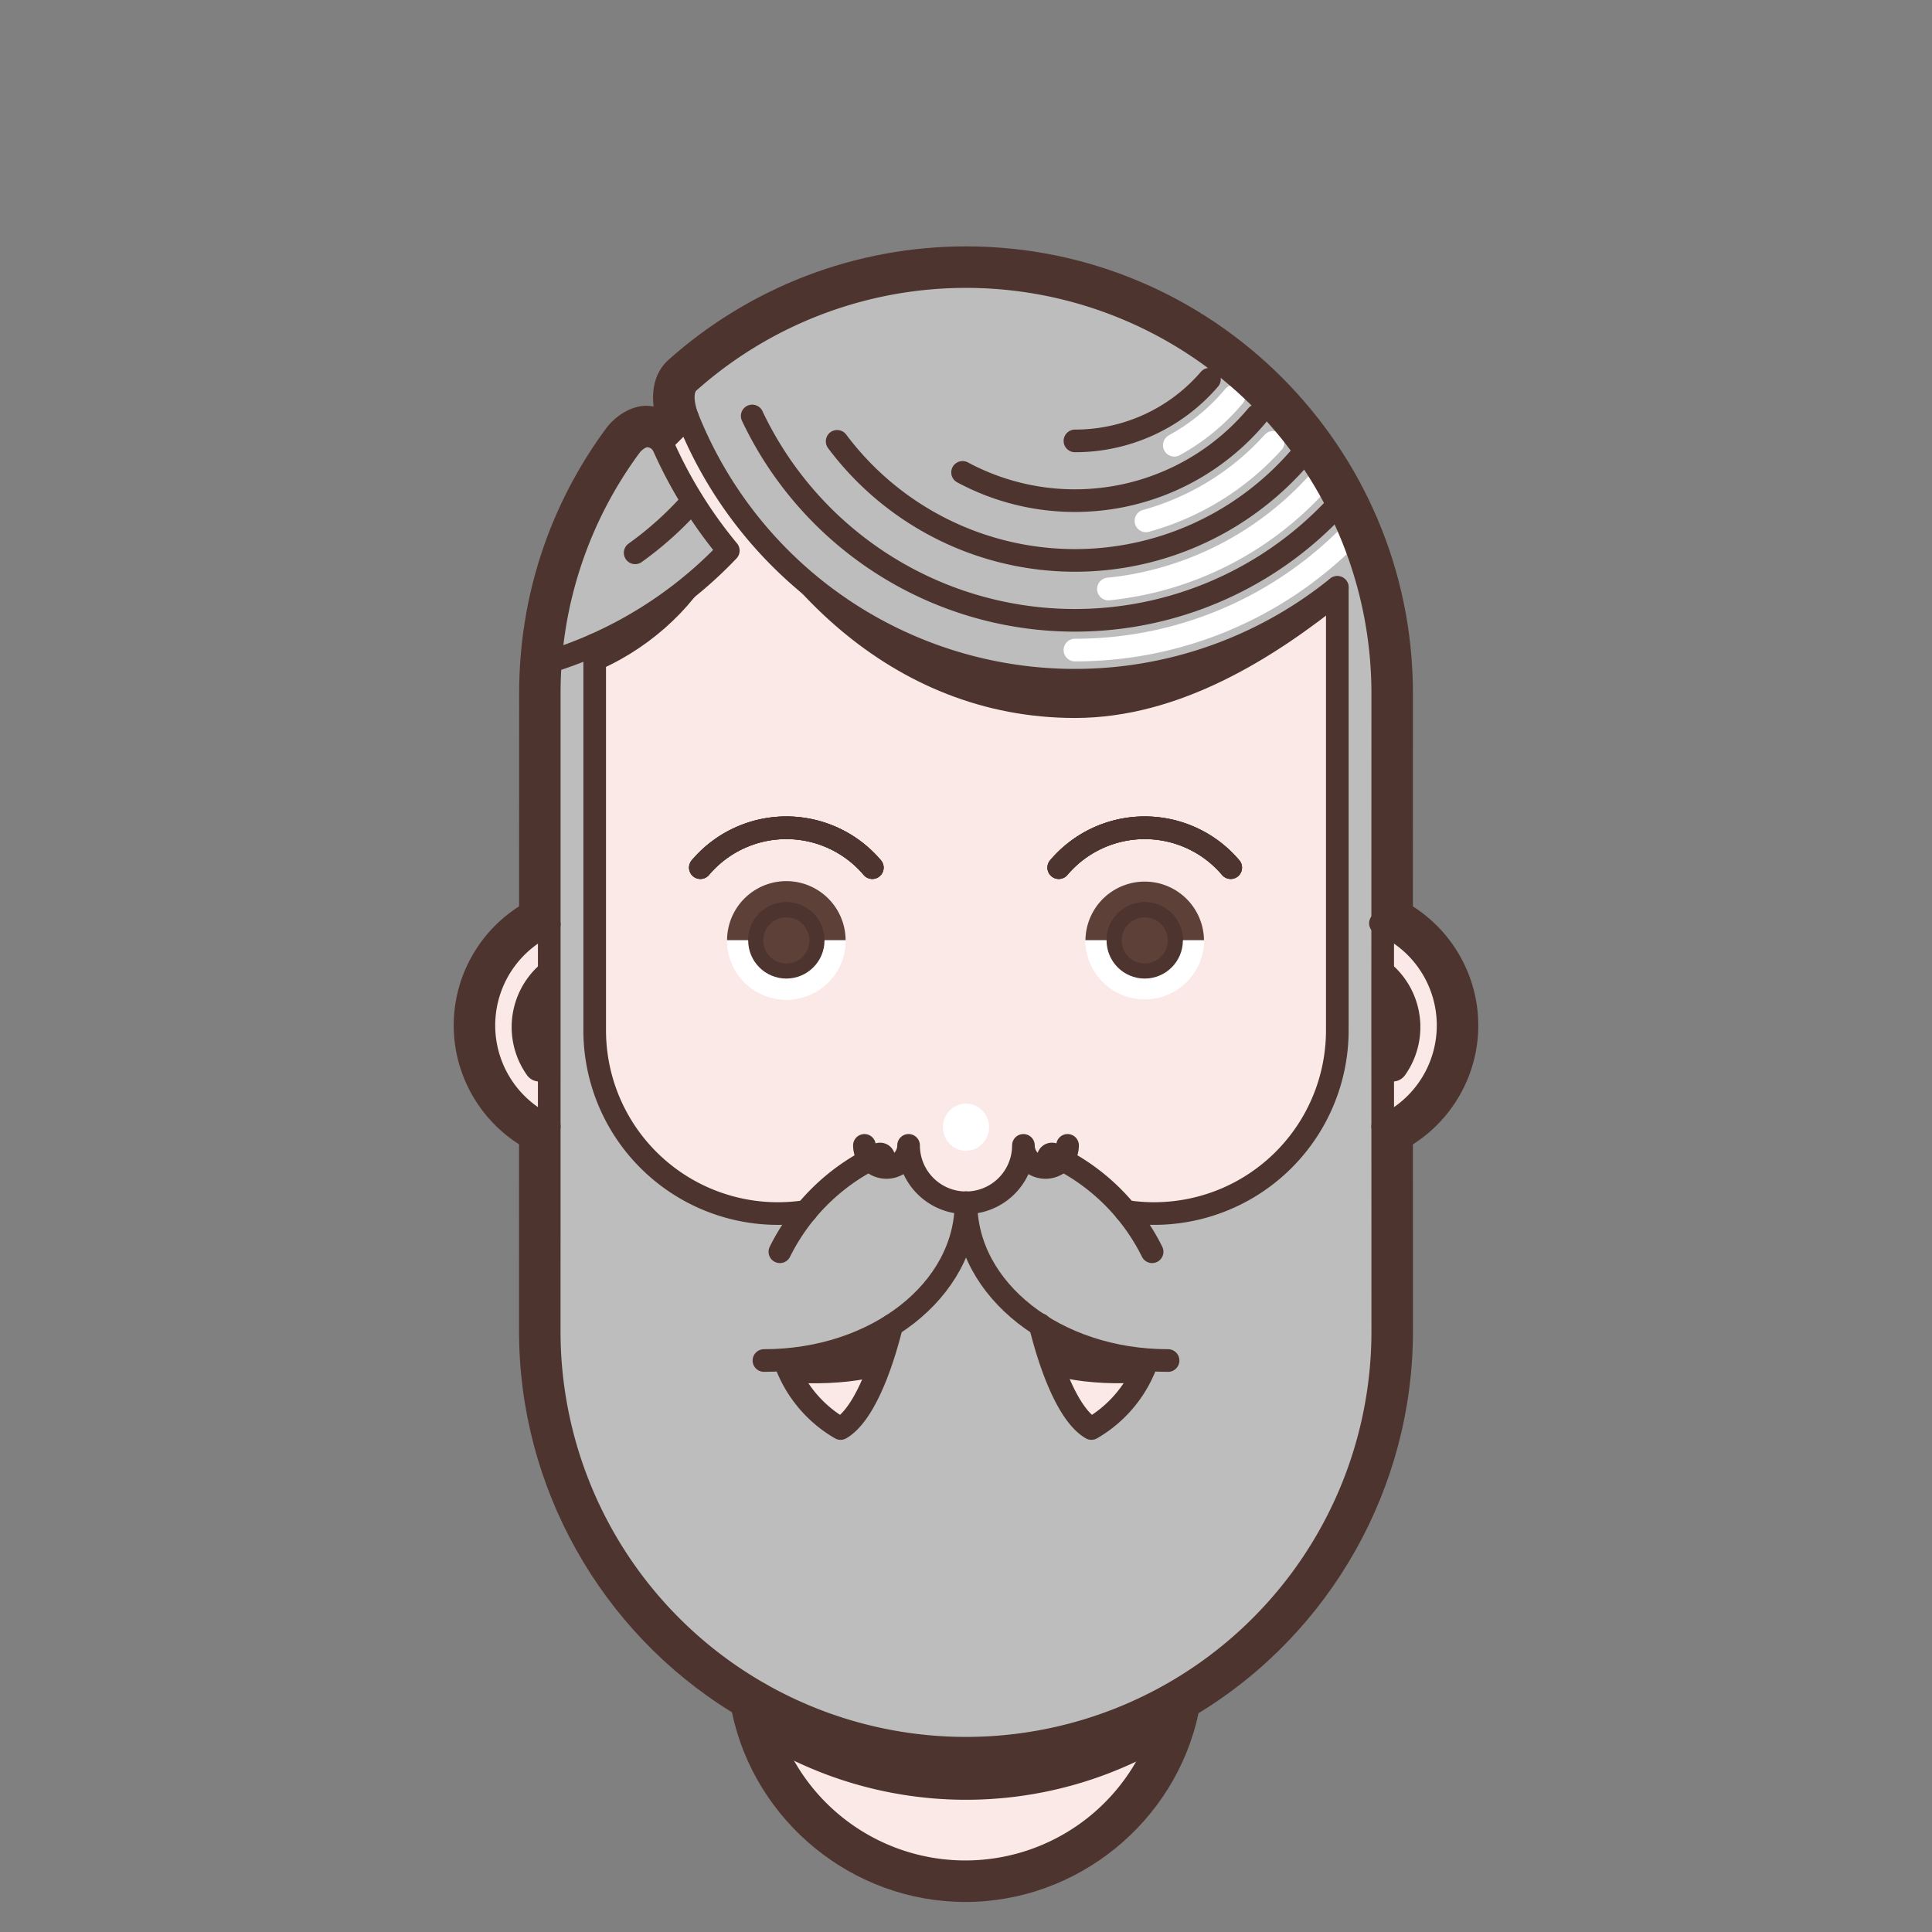 <?xml version="1.0" encoding="utf-8"?>
<!-- Uploaded to: SVG Repo, www.svgrepo.com, Generator: SVG Repo Mixer Tools -->
<svg width="800px" height="800px" viewBox="0 0 512 512" xmlns="http://www.w3.org/2000/svg" xmlns:xlink="http://www.w3.org/1999/xlink">
  <rect x="0" y="0" width="512" height="512" fill="#808080" stroke="none"/>
  <defs>
    <clipPath id="clip-Artboard_3">
      <rect width="512" height="512"/>
    </clipPath>
  </defs>
  <g id="Artboard_3" data-name="Artboard 3" clip-path="url(#clip-Artboard_3)">
    <g id="men" transform="translate(-1104)">
      <g id="Group_86" data-name="Group 86">
        <path id="skin-dark" d="M1451.734,160.645c-44.766,29.687-89.234,21.563-119.323,4.123s-46.227-54.183-46.227-54.183l-7.769,6.78,18.407,28.329.186.222a110.694,110.694,0,0,1-35.42,24.964l.007,50.99-.015,57.164a12.021,12.021,0,0,1-12.021-12.022V244.955l0-.009A29.37,29.37,0,0,0,1261.6,301.1v18.05a98.31,98.31,0,0,0,44.6,82.393h-1.552V440.86a55.18,55.18,0,0,0,55.181,55.181h0a55.18,55.18,0,0,0,55.18-55.181V401.543h-1.2a98.31,98.31,0,0,0,44.6-82.393V301.1a29.358,29.358,0,0,0,12.041-56.136l-.019,22.048a12.022,12.022,0,0,1-12.022,12.022V155.7S1455.923,157.6,1451.734,160.645Z" fill="#8d6e63"/>
        <path id="skin-tanned" d="M1451.734,160.645c-44.766,29.687-89.234,21.563-119.323,4.123s-46.227-54.183-46.227-54.183l-7.769,6.78,18.407,28.329.186.222a110.694,110.694,0,0,1-35.42,24.964l.007,50.99-.015,57.164a12.021,12.021,0,0,1-12.021-12.022V244.955l0-.009A29.37,29.37,0,0,0,1261.6,301.1v18.05a98.31,98.31,0,0,0,44.6,82.393h-1.552V440.86a55.18,55.18,0,0,0,55.181,55.181h0a55.18,55.18,0,0,0,55.18-55.181V401.543h-1.2a98.31,98.31,0,0,0,44.6-82.393V301.1a29.358,29.358,0,0,0,12.041-56.136l-.019,22.048a12.022,12.022,0,0,1-12.022,12.022V155.7S1455.923,157.6,1451.734,160.645Z" fill="#ffccbc"/>
        <path id="skin-light" d="M1451.734,160.645c-44.766,29.687-89.234,21.563-119.323,4.123s-46.227-54.183-46.227-54.183l-7.769,6.78,18.407,28.329.186.222a110.694,110.694,0,0,1-35.42,24.964l.007,50.99-.015,57.164a12.021,12.021,0,0,1-12.021-12.022V244.955l0-.009A29.37,29.37,0,0,0,1261.6,301.1v18.05a98.31,98.31,0,0,0,44.6,82.393h-1.552V440.86a55.18,55.18,0,0,0,55.181,55.181h0a55.18,55.18,0,0,0,55.18-55.181V401.543h-1.2a98.31,98.31,0,0,0,44.6-82.393V301.1a29.358,29.358,0,0,0,12.041-56.136l-.019,22.048a12.022,12.022,0,0,1-12.022,12.022V155.7S1455.923,157.6,1451.734,160.645Z" fill="#fbe9e7"/>
        <g id="shadows_highlights" data-name="shadows/highlights">
          <g id="Group_77" data-name="Group 77" style="mix-blend-mode: soft-light;isolation: isolate">
            <path id="Path_390" data-name="Path 390" d="M1411.437,455.458a98.48,98.48,0,0,1-104.991-1.335" fill="none" stroke="#4e342e" stroke-linecap="round" stroke-linejoin="round" stroke-width="14"/>
            <path id="Path_391" data-name="Path 391" d="M1460.4,313.15c0,54.345-44.95,98.4-100.4,98.4s-100.4-44.055-100.4-98.4" fill="none" stroke="#4e342e" stroke-linecap="round" stroke-linejoin="round" stroke-width="8"/>
            <path id="Path_392" data-name="Path 392" d="M1470.448,258.793a18.016,18.016,0,0,1,2.639,23.817" fill="none" stroke="#4e342e" stroke-linecap="round" stroke-linejoin="round" stroke-width="8"/>
            <path id="Path_393" data-name="Path 393" d="M1249.559,258.793a18.012,18.012,0,0,0-2.639,23.817" fill="none" stroke="#4e342e" stroke-linecap="round" stroke-linejoin="round" stroke-width="8"/>
            <path id="Path_394" data-name="Path 394" d="M1292.215,110.664c16.242,40.783,50.084,75.607,96.657,75.607,26.35,0,50.545-15.173,69.531-30.572" fill="none" stroke="#4e342e" stroke-linecap="round" stroke-linejoin="round" stroke-width="8"/>
            <path id="Path_395" data-name="Path 395" d="M1291.008,145.916c-4.793,10.792-16,21.854-29.42,27.792" fill="none" stroke="#4e342e" stroke-linecap="round" stroke-linejoin="round" stroke-width="8"/>
            <path id="Path_396" data-name="Path 396" d="M1360,327.833c0,26.019-16.988,36.526-47.381,34.517" fill="none" stroke="#4e342e" stroke-linecap="round" stroke-linejoin="round" stroke-width="8"/>
            <path id="Path_397" data-name="Path 397" d="M1360,327.215c0,26.019,16.988,37.144,47.381,35.135" fill="none" stroke="#4e342e" stroke-linecap="round" stroke-linejoin="round" stroke-width="8"/>
            <path id="Path_398" data-name="Path 398" d="M1382.772,306.818c0,10.006-10.195,18.015-22.772,18.015s-22.772-8.009-22.772-18.015" fill="none" stroke="#4e342e" stroke-linecap="round" stroke-linejoin="round" stroke-width="8"/>
          </g>
          <ellipse id="Ellipse_99" data-name="Ellipse 99" cx="6.121" cy="6.25" rx="6.121" ry="6.25" transform="translate(1353.879 292.458)" fill="#ffffff" style="mix-blend-mode: soft-light;isolation: isolate"/>
        </g>
        <g id="Group_78" data-name="Group 78" style="mix-blend-mode: soft-light;isolation: isolate">
          <path id="Path_399" data-name="Path 399" d="M1391.656,249.216a15.708,15.708,0,0,1,31.415,0Z" fill="#5d4037"/>
          <path id="Path_400" data-name="Path 400" d="M1296.68,249.216a15.707,15.707,0,1,1,31.414,0Z" fill="#5d4037"/>
        </g>
        <g id="eyes-green_blue" data-name="eyes-green/blue">
          <g id="Group_79" data-name="Group 79">
            <path id="Path_401" data-name="Path 401" d="M1391.656,249.216a15.708,15.708,0,0,0,31.415,0Z" fill="#ffffff"/>
            <path id="Path_402" data-name="Path 402" d="M1296.68,249.216a15.707,15.707,0,1,0,31.414,0Z" fill="#ffffff"/>
          </g>
          <circle id="Ellipse_100" data-name="Ellipse 100" cx="8.113" cy="8.113" r="8.113" transform="translate(1399.251 241.103)" fill="#00bcd4"/>
          <circle id="Ellipse_101" data-name="Ellipse 101" cx="8.113" cy="8.113" r="8.113" transform="translate(1304.274 241.103)" fill="#00bcd4"/>
          <g id="Group_80" data-name="Group 80">
            <circle id="Ellipse_102" data-name="Ellipse 102" cx="8.113" cy="8.113" r="8.113" transform="translate(1399.251 241.103)" fill="none" stroke="#4e342e" stroke-linecap="round" stroke-linejoin="round" stroke-width="4"/>
            <circle id="Ellipse_103" data-name="Ellipse 103" cx="8.113" cy="8.113" r="8.113" transform="translate(1304.274 241.103)" fill="none" stroke="#4e342e" stroke-linecap="round" stroke-linejoin="round" stroke-width="4"/>
            <path id="Path_403" data-name="Path 403" d="M1335.169,229.928a29.851,29.851,0,0,0-45.564,0" fill="none" stroke="#4e342e" stroke-linecap="round" stroke-linejoin="round" stroke-width="6"/>
            <path id="Path_404" data-name="Path 404" d="M1430.146,229.928a29.852,29.852,0,0,0-45.565,0" fill="none" stroke="#4e342e" stroke-linecap="round" stroke-linejoin="round" stroke-width="6"/>
          </g>
        </g>
        <g id="eyes-brown">
          <g id="Group_81" data-name="Group 81">
            <path id="Path_405" data-name="Path 405" d="M1391.656,249.216a15.708,15.708,0,0,0,31.415,0Z" fill="#ffffff"/>
            <path id="Path_406" data-name="Path 406" d="M1296.68,249.216a15.707,15.707,0,1,0,31.414,0Z" fill="#ffffff"/>
          </g>
          <circle id="Ellipse_104" data-name="Ellipse 104" cx="8.113" cy="8.113" r="8.113" transform="translate(1399.251 241.103)" fill="#795548"/>
          <circle id="Ellipse_105" data-name="Ellipse 105" cx="8.113" cy="8.113" r="8.113" transform="translate(1304.274 241.103)" fill="#795548"/>
          <g id="Group_82" data-name="Group 82">
            <circle id="Ellipse_106" data-name="Ellipse 106" cx="8.113" cy="8.113" r="8.113" transform="translate(1399.251 241.103)" fill="none" stroke="#4e342e" stroke-linecap="round" stroke-linejoin="round" stroke-width="4"/>
            <circle id="Ellipse_107" data-name="Ellipse 107" cx="8.113" cy="8.113" r="8.113" transform="translate(1304.274 241.103)" fill="none" stroke="#4e342e" stroke-linecap="round" stroke-linejoin="round" stroke-width="4"/>
            <path id="Path_407" data-name="Path 407" d="M1335.169,229.928a29.851,29.851,0,0,0-45.564,0" fill="none" stroke="#4e342e" stroke-linecap="round" stroke-linejoin="round" stroke-width="6"/>
            <path id="Path_408" data-name="Path 408" d="M1430.146,229.928a29.852,29.852,0,0,0-45.565,0" fill="none" stroke="#4e342e" stroke-linecap="round" stroke-linejoin="round" stroke-width="6"/>
          </g>
        </g>
        <g id="eyes-dark">
          <g id="Group_83" data-name="Group 83">
            <path id="Path_409" data-name="Path 409" d="M1391.656,249.216a15.708,15.708,0,0,0,31.415,0Z" fill="#ffffff"/>
            <path id="Path_410" data-name="Path 410" d="M1296.68,249.216a15.707,15.707,0,1,0,31.414,0Z" fill="#ffffff"/>
          </g>
          <circle id="Ellipse_108" data-name="Ellipse 108" cx="8.113" cy="8.113" r="8.113" transform="translate(1399.251 241.103)" fill="#5d4037"/>
          <circle id="Ellipse_109" data-name="Ellipse 109" cx="8.113" cy="8.113" r="8.113" transform="translate(1304.274 241.103)" fill="#5d4037"/>
          <g id="Group_84" data-name="Group 84">
            <circle id="Ellipse_110" data-name="Ellipse 110" cx="8.113" cy="8.113" r="8.113" transform="translate(1399.251 241.103)" fill="none" stroke="#4e342e" stroke-linecap="round" stroke-linejoin="round" stroke-width="4"/>
            <circle id="Ellipse_111" data-name="Ellipse 111" cx="8.113" cy="8.113" r="8.113" transform="translate(1304.274 241.103)" fill="none" stroke="#4e342e" stroke-linecap="round" stroke-linejoin="round" stroke-width="4"/>
            <path id="Path_411" data-name="Path 411" d="M1335.169,229.928a29.851,29.851,0,0,0-45.564,0" fill="none" stroke="#4e342e" stroke-linecap="round" stroke-linejoin="round" stroke-width="6"/>
            <path id="Path_412" data-name="Path 412" d="M1430.146,229.928a29.852,29.852,0,0,0-45.565,0" fill="none" stroke="#4e342e" stroke-linecap="round" stroke-linejoin="round" stroke-width="6"/>
          </g>
        </g>
        <path id="hair-black" d="M1470.424,258.532l.017-74.8A110.442,110.442,0,0,0,1286.5,101.3v0c-3,2.732-.312,9.276-.312,9.276l.031.079A110.494,110.494,0,0,0,1458.4,155.646l0,95.042h0v22.335a48.558,48.558,0,0,1-56.034,48,55.229,55.229,0,0,0-16.872-13.675,5.835,5.835,0,0,1-8.858,0h-1.922a15.2,15.2,0,0,1-29.428,0h-1.922a5.836,5.836,0,0,1-8.858,0,55.234,55.234,0,0,0-16.871,13.674,48.559,48.559,0,0,1-56.035-47.985l.008-102.161a110.692,110.692,0,0,0,35.42-24.964l-.186-.222a119.274,119.274,0,0,1-17.274-28.071l-.276-.258a4.911,4.911,0,0,0-3.772-1.829c-1.5-.078-3.5,1.445-4.327,2.561l-.005.008.072-.1a109.95,109.95,0,0,0-21.682,65.731v66.958h-.019l-.007,102.157a110.448,110.448,0,0,0,220.9,0ZM1326.76,378.569a33.333,33.333,0,0,1-14.82-18.008v-.221a61.936,61.936,0,0,0,28.379-9.14C1337.431,362.927,1332.673,375.152,1326.76,378.569Zm66.48,0c-5.945-3.436-10.723-15.775-13.606-27.561a61.9,61.9,0,0,0,27.878,9.279l.548.274A33.333,33.333,0,0,1,1393.24,378.569Z" fill="#5d4037"/>
        <path id="hair-brown" d="M1470.424,258.532l.017-74.8A110.442,110.442,0,0,0,1286.5,101.3v0c-3,2.732-.312,9.276-.312,9.276l.031.079A110.494,110.494,0,0,0,1458.4,155.646l0,95.042h0v22.335a48.558,48.558,0,0,1-56.034,48,55.229,55.229,0,0,0-16.872-13.675,5.835,5.835,0,0,1-8.858,0h-1.922a15.2,15.2,0,0,1-29.428,0h-1.922a5.836,5.836,0,0,1-8.858,0,55.234,55.234,0,0,0-16.871,13.674,48.559,48.559,0,0,1-56.035-47.985l.008-102.161a110.692,110.692,0,0,0,35.42-24.964l-.186-.222a119.274,119.274,0,0,1-17.274-28.071l-.276-.258a4.911,4.911,0,0,0-3.772-1.829c-1.5-.078-3.5,1.445-4.327,2.561l-.005.008.072-.1a109.95,109.95,0,0,0-21.682,65.731v66.958h-.019l-.007,102.157a110.448,110.448,0,0,0,220.9,0ZM1326.76,378.569a33.333,33.333,0,0,1-14.82-18.008v-.221a61.936,61.936,0,0,0,28.379-9.14C1337.431,362.927,1332.673,375.152,1326.76,378.569Zm66.48,0c-5.945-3.436-10.723-15.775-13.606-27.561a61.9,61.9,0,0,0,27.878,9.279l.548.274A33.333,33.333,0,0,1,1393.24,378.569Z" fill="#795548"/>
        <path id="hair-blonde" d="M1470.424,258.532l.017-74.8A110.442,110.442,0,0,0,1286.5,101.3v0c-3,2.732-.312,9.276-.312,9.276l.031.079A110.494,110.494,0,0,0,1458.4,155.646l0,95.042h0v22.335a48.558,48.558,0,0,1-56.034,48,55.229,55.229,0,0,0-16.872-13.675,5.835,5.835,0,0,1-8.858,0h-1.922a15.2,15.2,0,0,1-29.428,0h-1.922a5.836,5.836,0,0,1-8.858,0,55.234,55.234,0,0,0-16.871,13.674,48.559,48.559,0,0,1-56.035-47.985l.008-102.161a110.692,110.692,0,0,0,35.42-24.964l-.186-.222a119.274,119.274,0,0,1-17.274-28.071l-.276-.258a4.911,4.911,0,0,0-3.772-1.829c-1.5-.078-3.5,1.445-4.327,2.561l-.005.008.072-.1a109.95,109.95,0,0,0-21.682,65.731v66.958h-.019l-.007,102.157a110.448,110.448,0,0,0,220.9,0ZM1326.76,378.569a33.333,33.333,0,0,1-14.82-18.008v-.221a61.936,61.936,0,0,0,28.379-9.14C1337.431,362.927,1332.673,375.152,1326.76,378.569Zm66.48,0c-5.945-3.436-10.723-15.775-13.606-27.561a61.9,61.9,0,0,0,27.878,9.279l.548.274A33.333,33.333,0,0,1,1393.24,378.569Z" fill="#ffd600"/>
        <path id="hair-grey" d="M1470.424,258.532l.017-74.8A110.442,110.442,0,0,0,1286.5,101.3v0c-3,2.732-.312,9.276-.312,9.276l.031.079A110.494,110.494,0,0,0,1458.4,155.646l0,95.042h0v22.335a48.558,48.558,0,0,1-56.034,48,55.229,55.229,0,0,0-16.872-13.675,5.835,5.835,0,0,1-8.858,0h-1.922a15.2,15.2,0,0,1-29.428,0h-1.922a5.836,5.836,0,0,1-8.858,0,55.234,55.234,0,0,0-16.871,13.674,48.559,48.559,0,0,1-56.035-47.985l.008-102.161a110.692,110.692,0,0,0,35.42-24.964l-.186-.222a119.274,119.274,0,0,1-17.274-28.071l-.276-.258a4.911,4.911,0,0,0-3.772-1.829c-1.5-.078-3.5,1.445-4.327,2.561l-.005.008.072-.1a109.95,109.95,0,0,0-21.682,65.731v66.958h-.019l-.007,102.157a110.448,110.448,0,0,0,220.9,0ZM1326.76,378.569a33.333,33.333,0,0,1-14.82-18.008v-.221a61.936,61.936,0,0,0,28.379-9.14C1337.431,362.927,1332.673,375.152,1326.76,378.569Zm66.48,0c-5.945-3.436-10.723-15.775-13.606-27.561a61.9,61.9,0,0,0,27.878,9.279l.548.274A33.333,33.333,0,0,1,1393.24,378.569Z" fill="#bdbdbd"/>
        <g id="Group_85" data-name="Group 85" style="mix-blend-mode: overlay;isolation: isolate">
          <path id="Path_413" data-name="Path 413" d="M1388.872,172.271a102.125,102.125,0,0,0,71.889-29.454" fill="none" stroke="#ffffff" stroke-linecap="round" stroke-miterlimit="10" stroke-width="6"/>
          <path id="Path_414" data-name="Path 414" d="M1397.74,156.093a86.517,86.517,0,0,0,55.152-27.771" fill="none" stroke="#ffffff" stroke-linecap="round" stroke-miterlimit="10" stroke-width="6"/>
          <path id="Path_415" data-name="Path 415" d="M1407.688,138.037a70.746,70.746,0,0,0,33.716-20.828" fill="none" stroke="#ffffff" stroke-linecap="round" stroke-miterlimit="10" stroke-width="6"/>
          <path id="Path_416" data-name="Path 416" d="M1415.207,117.992a55.13,55.13,0,0,0,15.788-12.973" fill="none" stroke="#ffffff" stroke-linecap="round" stroke-miterlimit="10" stroke-width="6"/>
        </g>
        <g id="lines">
          <g id="Path_417" data-name="Path 417" fill="none" stroke-linecap="round" stroke-linejoin="round">
            <path d="M1487.764,271.735a29.355,29.355,0,0,0-17.323-26.771l-.016,18.416v-4.848l.017-74.8A110.442,110.442,0,0,0,1286.5,101.3v0c-3,2.732-.312,9.276-.312,9.276l-7.276,6.35a5.129,5.129,0,0,0-3.388-1.4c-1.5-.078-3.5,1.445-4.327,2.561l-.005.008.072-.1a109.95,109.95,0,0,0-21.682,65.731v66.958h-.019v-5.737l0-.009a29.369,29.369,0,0,0,0,53.568l0,54.335a110.407,110.407,0,0,0,55.665,95.923,55.186,55.186,0,0,0,54.608,47.269h0a55.188,55.188,0,0,0,54.58-47.058,110.408,110.408,0,0,0,56.043-96.134l-.014-54.33A29.364,29.364,0,0,0,1487.764,271.735ZM1332.411,164.768c-1.991-1.154-3.916-2.4-5.783-3.7q2.928,2,5.989,3.819C1332.549,164.845,1332.478,164.807,1332.411,164.768Zm119.179-4.031c.286-.2.564-.4.848-.6l-.7.513C1451.686,160.677,1451.638,160.705,1451.59,160.737Zm6.811,89.951h0V155.7s-.766.588-2.164,1.631c.725-.558,1.457-1.108,2.167-1.684Zm-41.428-74.033a106.1,106.1,0,0,1-49.106,1.617,111.152,111.152,0,0,0,49.106-1.617Zm2.18-.61c-.423.124-.846.249-1.269.368C1418.31,176.3,1418.729,176.165,1419.153,176.045ZM1296.735,145.56a119.393,119.393,0,0,1-14.534-22.368Z" stroke="none"/>
            <path d="M 1360 73.292 C 1331.773 73.292 1306.02 83.882 1286.496 101.304 L 1286.496 101.309 C 1283.5 104.041 1286.184 110.585 1286.184 110.585 L 1278.908 116.935 C 1278.384 116.425 1277.301 115.628 1275.52 115.536 C 1274.018 115.459 1272.038 116.965 1271.206 118.079 L 1271.188 118.105 L 1271.193 118.097 C 1271.197 118.091 1271.202 118.085 1271.206 118.079 L 1271.26 118.003 C 1257.637 136.369 1249.578 159.11 1249.578 183.734 L 1249.578 250.692 L 1249.559 250.692 L 1249.557 244.946 C 1239.345 249.544 1232.236 259.81 1232.236 271.735 C 1232.236 283.659 1239.347 293.915 1249.556 298.514 L 1249.552 352.849 C 1249.552 393.912 1271.962 429.738 1305.217 448.772 C 1309.056 475.498 1332.037 496.041 1359.825 496.041 C 1387.54 496.041 1410.477 475.606 1414.405 448.983 C 1447.867 430.004 1470.448 394.066 1470.448 352.849 L 1470.434 298.519 C 1480.648 293.922 1487.764 283.663 1487.764 271.735 C 1487.764 259.812 1480.65 249.563 1470.441 244.964 L 1470.425 263.38 L 1470.424 258.532 L 1470.441 183.734 C 1470.441 122.739 1420.995 73.292 1360 73.292 M 1282.201 123.192 L 1296.735 145.56 C 1291.094 138.705 1286.216 131.202 1282.201 123.192 M 1458.401 250.688 L 1458.4 250.688 L 1458.4 155.699 C 1458.4 155.699 1457.634 156.287 1456.236 157.33 C 1456.961 156.772 1457.693 156.222 1458.403 155.646 L 1458.401 250.688 M 1451.59 160.737 C 1451.876 160.539 1452.154 160.332 1452.438 160.132 C 1452.209 160.299 1451.975 160.47 1451.734 160.645 C 1451.686 160.677 1451.638 160.705 1451.59 160.737 M 1326.628 161.065 C 1328.58 162.4 1330.577 163.674 1332.617 164.884 C 1332.549 164.845 1332.478 164.807 1332.411 164.768 C 1330.42 163.614 1328.495 162.372 1326.628 161.065 M 1418.489 176.24 C 1418.288 176.299 1418.087 176.358 1417.884 176.413 C 1418.085 176.356 1418.287 176.298 1418.489 176.24 C 1418.71 176.174 1418.931 176.108 1419.153 176.045 C 1418.932 176.11 1418.71 176.175 1418.489 176.24 M 1389.093 180.401 C 1381.768 180.401 1374.668 179.64 1367.867 178.272 C 1374.668 179.581 1381.689 180.271 1388.872 180.271 C 1398.584 180.271 1408 179.009 1416.973 176.655 C 1407.443 179.249 1398.099 180.401 1389.093 180.401 M 1360 65.292 C 1425.309 65.292 1478.441 118.425 1478.441 183.734 L 1478.428 240.207 C 1489.104 246.997 1495.764 258.869 1495.764 271.735 C 1495.764 284.606 1489.108 296.477 1478.435 303.269 L 1478.448 352.847 C 1478.448 394.146 1456.769 432.563 1421.624 454.016 C 1415.5 482.794 1389.601 504.041 1359.825 504.041 C 1329.93 504.041 1304.009 482.692 1297.978 453.776 C 1263.078 432.282 1241.552 393.958 1241.552 352.849 L 1241.556 303.262 C 1230.889 296.47 1224.236 284.601 1224.236 271.735 C 1224.236 258.86 1230.891 246.984 1241.562 240.193 L 1241.578 183.732 C 1241.578 158.126 1249.62 133.749 1264.835 113.237 C 1264.999 113.016 1265.173 112.805 1265.354 112.605 C 1267.237 110.443 1270.941 107.533 1275.408 107.533 C 1276.03 107.563 1276.633 107.623 1277.215 107.712 C 1276.667 103.297 1277.528 98.66 1281.105 95.398 C 1302.878 75.964 1330.874 65.292 1360 65.292 Z" stroke="none" fill="#4e342e"/>
          </g>
          <path id="Path_418" data-name="Path 418" d="M1386.914,303.538a5.849,5.849,0,0,1-11.7,0,15.216,15.216,0,0,1-30.432,0,5.849,5.849,0,0,1-11.7,0" fill="none" stroke="#4e342e" stroke-linecap="round" stroke-linejoin="round" stroke-width="6"/>
          <path id="Path_419" data-name="Path 419" d="M1249.557,244.946a29.377,29.377,0,0,0,0,53.579" fill="none" stroke="#4e342e" stroke-linecap="round" stroke-linejoin="round" stroke-width="6"/>
          <path id="Path_420" data-name="Path 420" d="M1469.83,244.679a29.377,29.377,0,0,1,.605,53.849" fill="none" stroke="#4e342e" stroke-linecap="round" stroke-linejoin="round" stroke-width="6"/>
          <path id="Path_421" data-name="Path 421" d="M1286.215,110.664A110.494,110.494,0,0,0,1458.4,155.646" fill="none" stroke="#4e342e" stroke-linecap="round" stroke-linejoin="round" stroke-width="6"/>
          <path id="Path_422" data-name="Path 422" d="M1303.344,110.235a94.6,94.6,0,0,0,153.743,25.09" fill="none" stroke="#4e342e" stroke-linecap="round" stroke-linejoin="round" stroke-width="6"/>
          <path id="Path_423" data-name="Path 423" d="M1325.85,116.962a78.71,78.71,0,0,0,122.226,4.709" fill="none" stroke="#4e342e" stroke-linecap="round" stroke-linejoin="round" stroke-width="6"/>
          <path id="Path_424" data-name="Path 424" d="M1359.092,125.188a62.9,62.9,0,0,0,78.036-15.085" fill="none" stroke="#4e342e" stroke-linecap="round" stroke-linejoin="round" stroke-width="6"/>
          <path id="Path_425" data-name="Path 425" d="M1388.872,116.843a46.922,46.922,0,0,0,35.642-16.346" fill="none" stroke="#4e342e" stroke-linecap="round" stroke-linejoin="round" stroke-width="6"/>
          <path id="Path_426" data-name="Path 426" d="M1272.323,146.5a90.607,90.607,0,0,0,14.968-13.466" fill="none" stroke="#4e342e" stroke-linecap="round" stroke-linejoin="round" stroke-width="6"/>
          <path id="Path_427" data-name="Path 427" d="M1279.548,117.623a119.307,119.307,0,0,0,17.274,28.071l.186.222a110.694,110.694,0,0,1-35.42,24.964,109.625,109.625,0,0,1-10.6,4.048" fill="none" stroke="#4e342e" stroke-linecap="round" stroke-linejoin="round" stroke-width="6"/>
          <path id="Path_428" data-name="Path 428" d="M1249.559,267.012V183.734A109.943,109.943,0,0,1,1271.241,118l-.073.1.006-.008c.824-1.116,2.824-2.639,4.326-2.561a4.908,4.908,0,0,1,3.772,1.829s4.658-4.739,6.912-6.78c0,0-2.684-6.544.312-9.276v0a110.442,110.442,0,0,1,183.945,82.43l-.019,83.278.026,85.837a110.448,110.448,0,0,1-220.9,0Z" fill="none" stroke="#4e342e" stroke-linecap="round" stroke-linejoin="round" stroke-width="6"/>
          <path id="Path_429" data-name="Path 429" d="M1414.394,449.1a55.193,55.193,0,0,1-54.569,46.941h0a55.192,55.192,0,0,1-54.614-47.244" fill="none" stroke="#4e342e" stroke-linecap="round" stroke-linejoin="round" stroke-width="6"/>
          <path id="Path_430" data-name="Path 430" d="M1310.678,331.726a55.245,55.245,0,0,1,23.828-24.375" fill="none" stroke="#4e342e" stroke-linecap="round" stroke-linejoin="round" stroke-width="6"/>
          <path id="Path_431" data-name="Path 431" d="M1409.322,331.726a55.245,55.245,0,0,0-23.828-24.375" fill="none" stroke="#4e342e" stroke-linecap="round" stroke-linejoin="round" stroke-width="6"/>
          <path id="Path_432" data-name="Path 432" d="M1360,318.753c0,23.086-23.733,41.8-53.551,41.8" fill="none" stroke="#4e342e" stroke-linecap="round" stroke-linejoin="round" stroke-width="6"/>
          <path id="Path_433" data-name="Path 433" d="M1360,318.753c0,23.086,23.733,41.8,53.551,41.8" fill="none" stroke="#4e342e" stroke-linecap="round" stroke-linejoin="round" stroke-width="6"/>
          <path id="Path_434" data-name="Path 434" d="M1379.631,351.009c2.883,11.785,7.664,24.124,13.609,27.56a33.333,33.333,0,0,0,14.82-18.008" fill="none" stroke="#4e342e" stroke-linecap="round" stroke-linejoin="round" stroke-width="6"/>
          <path id="Path_435" data-name="Path 435" d="M1311.94,360.561a33.333,33.333,0,0,0,14.82,18.008c5.913-3.417,10.674-15.641,13.562-27.368" fill="none" stroke="#4e342e" stroke-linecap="round" stroke-linejoin="round" stroke-width="6"/>
          <path id="Path_436" data-name="Path 436" d="M1317.635,321.026a48.559,48.559,0,0,1-56.035-48V170.9" fill="none" stroke="#4e342e" stroke-linecap="round" stroke-linejoin="round" stroke-width="6"/>
          <path id="Path_437" data-name="Path 437" d="M1458.4,155.7V273.023a48.557,48.557,0,0,1-56.033,48" fill="none" stroke="#4e342e" stroke-linecap="round" stroke-linejoin="round" stroke-width="6"/>
        </g>
      </g>
    </g>
  </g>
</svg>